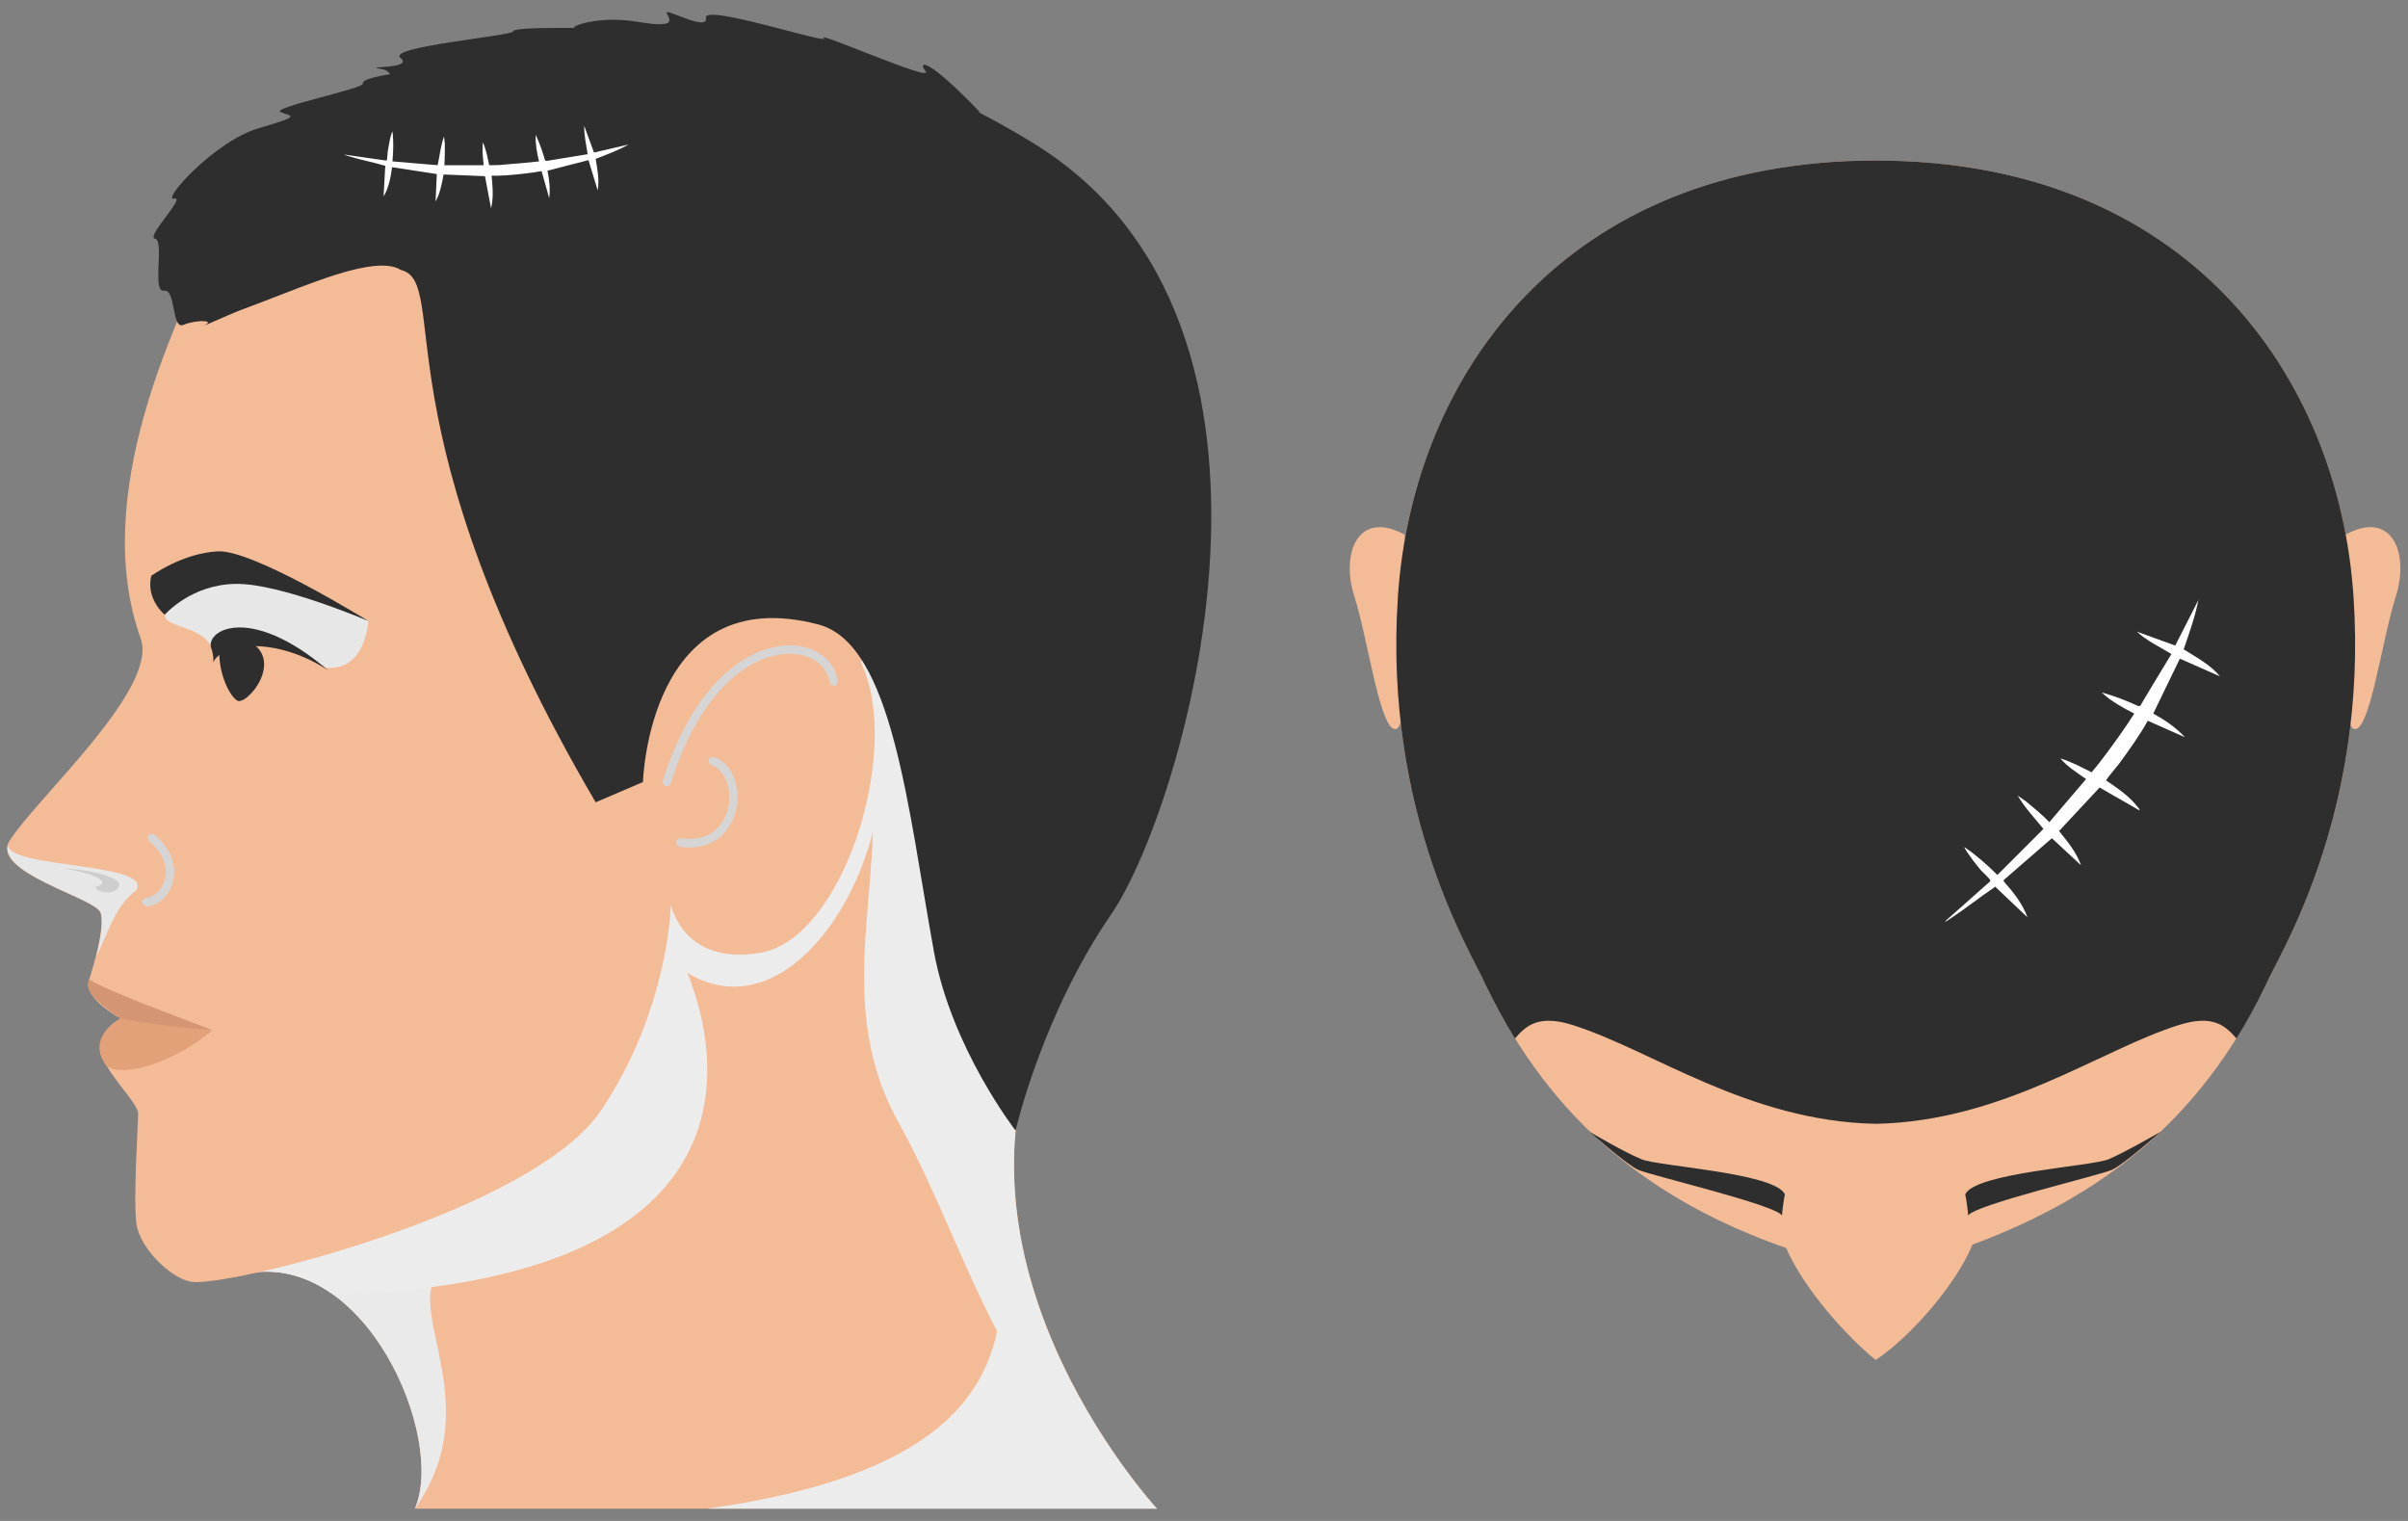 <?xml version="1.0" encoding="UTF-8"?>
<svg xmlns="http://www.w3.org/2000/svg" version="1.1" viewBox="0 0 570 360">
  <rect x="0" y="0" width="570" height="360" fill="#808080" stroke="none"/>
  <!-- Generator: Adobe Illustrator 29.2.1, SVG Export Plug-In . SVG Version: 2.1.0 Build 116)  -->
  <defs>
    <style>
      .st0 {
        fill: #eaeaea;
      }

      .st1 {
        fill: #cecece;
      }

      .st2 {
        isolation: isolate;
      }

      .st3 {
        fill: #f4bb97;
      }

      .st4 {
        mix-blend-mode: multiply;
      }

      .st5 {
        fill: #e7e7e7;
      }

      .st6 {
        fill: #fff;
      }

      .st7 {
        fill: #2e2e2e;
      }

      .st8 {
        fill: #e3a17a;
      }

      .st9 {
        fill: #d5d5d5;
      }

      .st10 {
        fill: #d49672;
      }

      .st11 {
        fill: #ececec;
      }
    </style>
  </defs>
  <g class="st2">
    <g id="Layer_1">
      <g>
        <g>
          <g>
            <path class="st3" d="M58.4,301.4c28.3-5.2,47.1,38.9,39.8,55.7h175.7s-58.2-62.9-22-124.7c21.7-32.6,76-176.7-45.1-214.6S46.7,64.8,46.7,64.8l11.7,236.6Z"/>
            <g class="st4">
              <path class="st11" d="M245.4,245.9l-24.4-20.5c6.8,55.1,53.9,116.6-53.6,131.7h106.4s-50.1-54-28.5-111.2Z"/>
            </g>
            <g class="st4">
              <path class="st11" d="M251.1,233.9c-10.2-29.8-19.9-48.7-19.9-48.7l-19.1-38.1s-6.5-2.7-7.7,2.7c-1.2,5.4,0,24.8,0,24.8,8,29.2-9.1,59.8,8.3,91.1,17.4,31.3,25,71.1,61.2,91.5,0,0-57.3-61.9-22.9-123.2Z"/>
            </g>
            <g class="st4">
              <path class="st0" d="M108.1,298.4c17.6-6.8,50.9-43.1,51.4-80.2l-102,65.8.9,17.4c28.3-5.2,47.1,38.9,39.8,55.7,19.4-27.3-7.7-51.9,9.9-58.7Z"/>
            </g>
            <g class="st4">
              <path class="st11" d="M162.6,230.2c31.4,19.3,62.8-50.1,36.4-79.6l-70.8,41.6-73,42.9,3.3,66.3c7.6-1.4,14.6.8,20.5,5.1,93-3.1,94.9-48.1,83.7-76.3Z"/>
            </g>
            <path class="st3" d="M47.2,63.4c-3.9,11-26.5,53.1-13.8,88,3.7,12-24.4,37.2-31,47.4-5.3,7.6,20.4,13.7,21.4,17.3s-1.5,12-2.8,16.1c-1.3,4.1,7.6,8.9,7.6,8.9,0,0-5.3,2.6-4.8,7.4.5,4.8,8.9,12.5,8.9,15s-1.2,20.4-.4,26.2c.8,5.8,8.3,13,13,13.7,8.8,1.3,80.9-16.6,97-40.6,16.1-24,16.5-48.7,16.5-48.7,0,0,2.8,14.6,21.3,11.4,23.8-4.2,38.9-68.7,14.6-77.2-24.4-8.6-38.8,16.8-38.8,16.8,0,0-38.5-103-49.7-107-11.2-3.9-58.9,5.5-58.9,5.5Z"/>
            <g class="st4">
              <path class="st5" d="M32.2,210.8c4.4-6.7-30.4-5.2-30.3-10.8,0,0,0,0,0,0-2,7,21,12.7,22,16.1.6,2.3-.1,6.4-1.1,10.2h0c2.4-4.3,4.3-11.9,9.4-15.5Z"/>
            </g>
            <g class="st4">
              <path class="st5" d="M50.5,155.7c0-7.9-11.6-6.6-11.5-10.2,0-3.6,5.5-11.8,18.2-9.4,12.7,2.5,30,10.8,30,10.8,0,0-.6,12.3-10.3,11.1-12-8.2-26.5-4.8-26.3-2.3Z"/>
            </g>
            <path class="st7" d="M35.8,136.3c-1.3,5.6,3.2,9.2,3.2,9.2,0,0,6.2-7.2,16.9-7.3,10.6-.1,31.3,8.8,31.3,8.8,0,0-27.2-16.9-35.6-16.5-8.4.4-15.8,5.8-15.8,5.8Z"/>
            <path class="st7" d="M50.1,153.7c-2-4.2,8.6-11.2,27.5,4.9-13-8.4-25.5-6.1-27.1-1.8.1-1.7-.4-3.1-.4-3.1Z"/>
            <path class="st7" d="M52,153c-.6,5.2,1.9,11.3,4.1,12.8,2.2,1.5,11.8-9.8,2.3-14.3-4.9-.1-6.3,1.5-6.3,1.5Z"/>
            <g class="st4">
              <path class="st9" d="M34.7,214.5c-.5,0-1-.4-1-.9,0-.6.4-1,.9-1.1,1.8-.1,3.6-1.8,4.3-4,.5-1.5,1.1-5.5-3.6-9.4-.4-.4-.5-1-.1-1.4.4-.4,1-.5,1.4-.1,3.9,3.2,5.5,7.6,4.2,11.6-1,3.1-3.4,5.2-6.1,5.4,0,0,0,0,0,0Z"/>
            </g>
            <g class="st4">
              <path class="st1" d="M28.2,209.7c.8-2.2-8-4-13.4-4.2,9.2,1.5,10.9,3.6,8.4,4.2-2.5.6,3.8,3.1,5,0Z"/>
            </g>
            <path class="st8" d="M28.5,238.8l-1,.4c1.4.8,2.3,1.2,2.3,1.2,0,0-6.9,2.9-6.2,8.3.1,1,.6,2.1,1.3,3.2,2.5,3.4,15.3.5,25.3-8-17.5-3.7-21.6-5-21.6-5Z"/>
            <path class="st10" d="M21.1,231.9c0,.1,0,.2-.1.3-.4,1.2.1,2.5,1.1,3.7,2.6,2.8,6.5,5.2,6.5,5.2,0,0,7.9,1.7,21.6,2.7-7.2-2.8-24-8.9-29-11.9Z"/>
            <g class="st4">
              <path class="st9" d="M157.9,186.1c0,0-.2,0-.3,0-.5-.2-.8-.7-.7-1.3,7.8-24.8,21.7-32.7,31.2-32,5.5.4,9.5,3.7,10.2,8.4,0,.5-.3,1.1-.8,1.1-.5,0-1.1-.3-1.1-.8-.6-3.7-3.9-6.4-8.4-6.7-8.8-.7-21.8,6.9-29.2,30.6-.1.4-.5.7-1,.7Z"/>
            </g>
            <g class="st4">
              <path class="st9" d="M163.3,200.6c-.7,0-1.5,0-2.3-.2-.5,0-.9-.6-.9-1.1,0-.5.6-.9,1.1-.9,8.5,1.2,10.7-5.1,11.1-7,1.1-4.5-.6-9.2-3.9-10.3-.5-.2-.8-.8-.6-1.3.2-.5.8-.8,1.3-.6,4.7,1.7,6.3,7.8,5.1,12.7-1.1,4.4-4.5,8.7-11.1,8.7Z"/>
            </g>
            <path class="st7" d="M94.9,63.9c11.9,2.9-5.9,37.2,46.1,126l11.2-4.8s1.3-47.8,41.5-37.3c17.6,4.6,21.2,43.6,27.4,77.6,4.2,22.8,19.3,42.2,19.3,42.2,0,0,6.2-27.3,22.7-51.3,16.5-24,52-139.5-18.8-182.6C173.6-9.5,111.9,9.3,78.9,24.1c-25.8,11.5-34.7,18-39.6,29.3-2.1,4.9-.2,13.9,4,21.1,4.2,7.2,41.7-16.8,51.6-10.6Z"/>
            <path class="st7" d="M97,16.9c-6.5.8-11.5,1.8-11.1,2.9.4,1.1-21.8,5.7-19.5,6.7,2.3,1.1,5.6.7-5,3.8-10.6,3-23.3,17.4-20.2,16.7,3.1-.7-6.8,9.1-4.5,9.5,2.3.4-.8,12.8,2.1,12.3s1.8,9.3,4.6,8.1c2.8-1.2,7.5-1.2,5.2,0s9.9-4.5,19.6-8c3.1-15.7,28.8-52.2,28.8-52.2Z"/>
            <path class="st7" d="M232.1,26.7c-12.5-13.1-15-12.5-13-9.8,2,2.7-25.9-9.6-24.1-7.9,1.8,1.8-28.5-8.2-27.9-4.8.6,3.4-9.6-2.3-9.3-1.2.3,1.2,3.3,3.9-6.6,2.2-9.9-1.7-16.7,1.3-15.1,1.4s-14.7-.3-14.6.8-30.1,3.6-26.7,6.3c3.4,2.7-9.6,1.9-4.7,2.6s.6,5.9.6,5.9l141.4,4.4Z"/>
          </g>
          <g>
            <path class="st3" d="M557.1,141.2c-3.5-52.3-39.4-103.2-113.1-103.2s-109.6,50.9-113.1,103.2c-3.5,52.3,18.2,85.6,20.7,91.8,15.7,32.5,39.4,51.3,71.2,62.4,4.2,9.7,14.3,20.9,21.2,26.5,8.7-5.8,19.3-18.4,22.9-27.3,30.3-11.3,53.8-29.1,69.5-61.6,2.5-6.1,24.2-39.5,20.7-91.8Z"/>
            <g>
              <path class="st3" d="M332.4,126.5c-10.9-5.9-15.1,4.4-11.8,14.7,3.3,10.3,6.2,32.8,10,31.3,3.8-1.5,1.9-46,1.9-46Z"/>
              <path class="st3" d="M555.3,126.5c10.9-5.9,15.1,4.4,11.8,14.7-3.3,10.3-6.2,32.8-10,31.3-3.8-1.5-1.9-46-1.9-46Z"/>
            </g>
            <path class="st7" d="M557.1,141.2c-3.5-52.3-39.4-103.2-113.1-103.2h0c-73.7,0-109.6,50.9-113.1,103.2-3.5,52.3,18.2,85.6,20.7,91.8,2.2,4.5,4.5,8.8,7,12.8,2.5-2.8,5.3-5.8,13.6-3.2,18.8,5.9,41.5,22.8,71.8,23.4h0c30.3-.6,53-17.5,71.8-23.4,8.3-2.6,11.1.4,13.6,3.2,2.5-4,4.8-8.2,7-12.8,2.5-6.1,24.2-39.5,20.7-91.8Z"/>
            <path class="st7" d="M422.5,282.7c-2.3-5.1-29.7-6.6-33.9-8.3s-12.3-6.5-12.3-6.5c0,0,8.6,7.7,11.5,9s32.6,8.3,34,10.8c.3-3.2.7-5,.7-5Z"/>
            <path class="st7" d="M465.2,282.7c2.3-5.1,29.7-6.6,33.9-8.3,4.2-1.8,12.3-6.5,12.3-6.5,0,0-8.6,7.7-11.5,9s-32.6,8.3-34,10.8c-.3-3.2-.7-5-.7-5Z"/>
          </g>
        </g>
        <path class="st6" d="M525.5,160.1l-9.5-4.2-6.3,13c2.7,1.5,5.4,3.3,7.5,5.6l-8.8-3.9c-2,3.6-4.4,6.9-6.8,10.2-.4.5-2.9,3.5-3,3.8s0,.2.2.3c2.5,1.7,5.4,3.7,7.2,6.1.1.1.6.6.4.8l-9.4-5.4-9.6,10.3c2,2.5,4.1,5,5.2,8.1l-6.9-6.4-11.4,9.9v.3c2.2,2.5,4.5,5.3,5.6,8.5l-7.7-7.3c0,0,0,.2-.2.3-3.3,2.2-6.4,4.7-9.7,6.9s-1.2.8-1.8,1l10.6-9.4c0-.1,0-.2,0-.3-.1-.3-1.7-1.8-2.1-2.2-.7-.8-1.4-1.7-2-2.5s-2.1-2.9-2-3.1c2.8,1.9,5.4,4.2,7.8,6.6l10.9-10.9c-2.1-2.6-4.4-5-6.1-7.9l2,1.4c1.9,1.6,3.8,3.1,5.5,4.9l8.7-10.2c-2.1-1.5-4.4-2.9-6.1-4.9,2.6.8,5,2.1,7.4,3.3,1.3-1.5,2.5-3.1,3.7-4.7,2.2-3,4.4-6,6.4-9.2-2.7-1.4-5.5-2.9-7.7-5,2.9.8,5.8,1.9,8.6,3.2h.5c0-.1,7.4-12.3,7.4-12.3-2.8-1.7-5.8-3.1-8.2-5.3l9.1,3.3,5.5-10.8c-.8,4-2.2,7.9-3.5,11.7,3,1.9,6.3,3.6,8.6,6.4Z"/>
        <path class="st6" d="M141.4,44.8l-2.1-6.9-9.7,2.5c.4,2.1.7,4.3.4,6.5l-1.8-6.4c-2.8.5-5.6.8-8.5,1s-3.2,0-3.3.1,0,.2,0,.3c.2,2.1.4,4.5,0,6.6s0,.6-.2.6l-1.4-7.4-9.8-.4c-.4,2.2-.8,4.4-1.9,6.4l.3-6.5-10.4-1.6h-.2c-.3,2.4-.8,4.9-2,6.9l.4-7.3s-.2,0-.2,0c-2.6-.8-5.4-1.3-8-2.1s-1-.3-1.4-.5l9.8,1.4c0,0,.1,0,.2-.2,0-.2.2-1.7.2-2.1.1-.7.3-1.5.4-2.2s.6-2.4.7-2.4c.3,2.4.2,4.7,0,7.1l10.7.9c.5-2.3.7-4.6,1.5-6.8l.2,1.7c0,1.7,0,3.4-.1,5.1h9.3c-.2-1.8-.4-3.6-.2-5.4.8,1.7,1.1,3.6,1.5,5.4,1.4,0,2.7,0,4.1-.2,2.6-.2,5.2-.4,7.7-.7-.5-2-.9-4.2-.8-6.3.9,1.9,1.6,3.9,2.2,6l.3.2,9.8-1.6c-.3-2.2-.9-4.5-.8-6.7l2.3,6.3,8.2-1.9c-2.5,1.4-5.2,2.4-7.8,3.4.4,2.4.9,4.9.5,7.4Z"/>
      </g>
    </g>
  </g>
</svg>